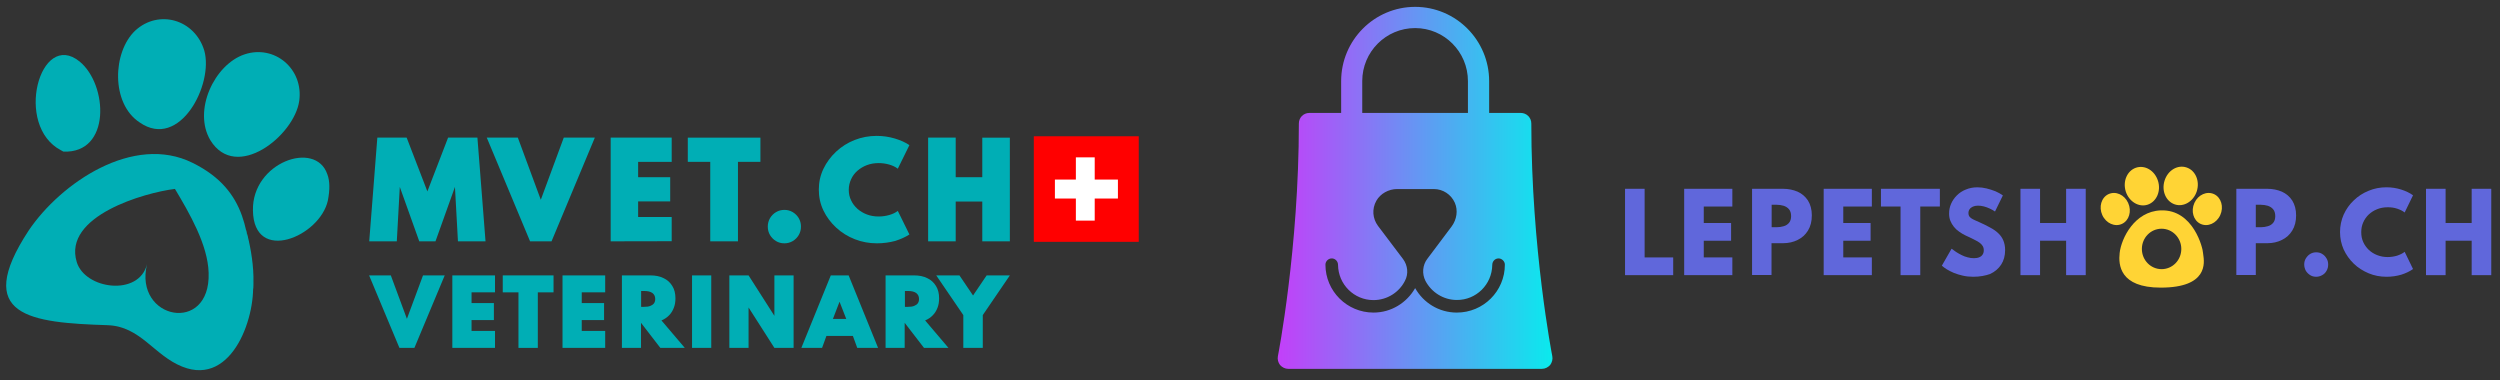 <?xml version="1.0" encoding="utf-8"?>
<!-- Generator: Adobe Illustrator 28.0.0, SVG Export Plug-In . SVG Version: 6.00 Build 0)  -->
<svg version="1.1" id="Calque_1" xmlns="http://www.w3.org/2000/svg" xmlns:xlink="http://www.w3.org/1999/xlink" x="0px" y="0px"
	 viewBox="0 0 2003.5 304.7" style="enable-background:new 0 0 2003.5 304.7;" xml:space="preserve">
<rect x="0" y="0" width="2003.5" height="304.7" fill="#333333" stroke="none"/>
<style type="text/css">
	.st0{fill-rule:evenodd;clip-rule:evenodd;fill:url(#SVGID_1_);}
	.st1{fill:#FFD435;}
	.st2{fill-rule:evenodd;clip-rule:evenodd;fill:#FFD435;}
	.st3{fill:#6067DB;}
	.st4{fill:#00AEB5;}
	.st5{fill:#FF0000;}
	.st6{fill:#FFFFFF;}
</style>
<linearGradient id="SVGID_1_" gradientUnits="userSpaceOnUse" x1="1023.949" y1="150.287" x2="1244.139" y2="150.287" gradientTransform="matrix(1 0 0 -1 0 300.787)">
	<stop  offset="0" style="stop-color:#C33FF9"/>
	<stop  offset="1" style="stop-color:#0AEAED"/>
</linearGradient>
<path class="st0" d="M1091.7,65v25.5h84.7V65c0-23.5-19-42.5-42.3-42.5C1110.7,22.5,1091.7,41.5,1091.7,65z M1193.3,90.5h25.4
	c4.7,0,8.5,3.7,8.5,8.5c0,99.9,16.6,185.5,16.8,186.4c0.5,2.5-0.2,5.1-1.7,7.1c-1.7,1.9-4.1,3.1-6.6,3.1h-203.3
	c-2.5,0-4.9-1.2-6.6-3.1c-1.5-2-2.2-4.6-1.7-7.1c0.2-0.8,16.8-86.4,16.8-186.4c0-4.8,3.7-8.5,8.5-8.5h25.4V65
	c0-32.8,26.6-59.5,59.3-59.5c32.7,0,59.3,26.7,59.3,59.5V90.5z M1195.9,212.3c0-2.7,2-5,4.7-5.2c2.8-0.2,5.4,2.2,5.4,5
	c0,21.2-17.2,38.4-38.5,38.4c-14.4,0-26.8-7.9-33.4-19.6c-6.7,11.7-19.1,19.6-33.4,19.6c-21.2,0-38.5-17.2-38.5-38.4
	c0-2.8,2.5-5.2,5.4-5c2.7,0.2,4.7,2.5,4.7,5.2c0.2,15.7,12.9,28.2,28.4,28.2c11,0,20.6-6.3,25.2-15.4c3-5.5,2.3-12.4-1.5-17.5
	l-20.1-26.6c-4.3-5.8-5-13.5-1.3-20.1c3.3-5.8,9.9-9.4,16.7-9.4h29.3c7.4,0,13.9,4.3,16.9,11c2.7,6.2,1.5,13.4-2.5,18.9l-19.6,26.1
	c-3.8,5-4.3,11.9-1.5,17.5c4.7,9,14.2,15.4,25.2,15.4C1183,240.5,1195.7,228,1195.9,212.3z"/>
<path class="st1" d="M1729.4,144.9c2.6,8.2-1.1,16.7-8.2,19.1c-7.1,2.4-15-2.4-17.6-10.5c-2.6-8.2,1.1-16.7,8.2-19.1
	C1719,132,1726.8,136.7,1729.4,144.9z"/>
<path class="st1" d="M1734.7,144.7c-2.6,8.2,1,16.7,8.2,19.1c7.1,2.4,15-2.4,17.6-10.5c2.6-8.2-1-16.7-8.2-19.1
	C1745.1,131.8,1737.3,136.5,1734.7,144.7z"/>
<path class="st1" d="M1758.6,162.6c-3,6.6-0.8,14.1,4.9,16.8c5.7,2.7,12.8-0.4,15.8-7c3-6.6,0.8-14.1-4.9-16.8
	C1768.6,152.9,1761.6,156,1758.6,162.6z"/>
<path class="st1" d="M1705.5,162.6c3,6.6,0.8,14.1-4.9,16.8c-5.7,2.7-12.8-0.4-15.8-7c-3-6.6-0.8-14.1,4.9-16.8
	C1695.5,152.9,1702.5,156,1705.5,162.6z"/>
<path class="st2" d="M1698.7,202.7c1.3-11.6,11.8-33.3,32.9-34.1c26.4-1,33.9,30.9,33.9,34.1c0,0.3,0.1,0.8,0.2,1.5
	c0.9,6.2,4,26.3-34.1,26.3C1698.7,230.5,1697.6,212.2,1698.7,202.7z M1732.3,215.7c8.7,0,15.8-7.2,15.8-16.2
	c0-8.9-7.1-16.2-15.8-16.2c-8.7,0-15.8,7.2-15.8,16.2C1716.5,208.5,1723.6,215.7,1732.3,215.7z"/>
<path class="st3" d="M1349.7,220.5v-69.2h38.6v14.2h-22.9v13.2h21.9v14.2h-21.9v13.4h22.9v14.2H1349.7z"/>
<path class="st3" d="M1461.5,220.5v-69.2h38.6v14.2h-22.9v13.2h21.9v14.2h-21.9v13.4h22.9v14.2H1461.5z"/>
<path class="st3" d="M1302.3,220.5v-69.2h15.7v55h22.9v14.2H1302.3z"/>
<path class="st3" d="M1404.1,220.5v-69.2h24.8c4.3,0,8.2,0.8,11.7,2.3c3.5,1.6,6.2,3.9,8.3,7.1c2,3.2,3.1,7.1,3.1,11.9
	c0,4.8-1,8.8-3.1,12.2c-2,3.3-4.8,5.8-8.3,7.5c-3.4,1.7-7.3,2.6-11.7,2.6h-9.2v25.5H1404.1z M1419.8,182.1h4.1
	c1.9,0,3.8-0.3,5.5-0.8c1.8-0.5,3.2-1.4,4.3-2.7c1.1-1.3,1.7-3.1,1.7-5.4c0-2.3-0.6-4.2-1.7-5.5c-1.1-1.3-2.5-2.2-4.3-2.8
	c-1.8-0.5-3.6-0.8-5.5-0.8h-4.1V182.1z"/>
<path class="st3" d="M1792.2,220.5v-69.2h24.8c4.3,0,8.2,0.8,11.7,2.3c3.5,1.6,6.2,3.9,8.3,7.1c2,3.2,3.1,7.1,3.1,11.9
	c0,4.8-1,8.8-3.1,12.2c-2,3.3-4.8,5.8-8.3,7.5c-3.4,1.7-7.3,2.6-11.7,2.6h-9.2v25.5H1792.2z M1807.8,182.1h4.1
	c1.9,0,3.8-0.3,5.5-0.8c1.8-0.5,3.2-1.4,4.3-2.7c1.1-1.3,1.7-3.1,1.7-5.4c0-2.3-0.6-4.2-1.7-5.5c-1.1-1.3-2.5-2.2-4.3-2.8
	c-1.8-0.5-3.6-0.8-5.5-0.8h-4.1V182.1z"/>
<path class="st3" d="M1523.1,220.5v-55h-15.7v-14.2h47.2v14.2h-15.7v55H1523.1z"/>
<path class="st3" d="M1581.4,221.8c-3,0-5.8-0.3-8.4-0.9c-2.6-0.6-5-1.3-7.2-2.2c-2.1-0.9-4-1.9-5.7-2.9c-1.6-1-2.9-2-3.9-2.9
	l7.8-13.6c1.1,0.8,2.3,1.7,3.6,2.6c1.4,0.9,2.8,1.7,4.4,2.5c1.5,0.8,3.2,1.4,4.8,1.8c1.7,0.5,3.4,0.7,5.1,0.7c1.6,0,3-0.2,4.2-0.7
	c1.2-0.5,2.1-1.2,2.7-2.1c0.7-1,1-2.1,1-3.6c0-1.3-0.3-2.4-0.9-3.4c-0.6-1-1.5-1.9-2.6-2.7c-1.2-0.8-2.7-1.7-4.6-2.6
	c-1.8-0.9-4-2-6.5-3.1c-1.8-0.9-3.6-1.9-5.2-3.1c-1.6-1.1-3-2.4-4.2-3.9c-1.2-1.5-2.1-3.1-2.8-4.8c-0.7-1.8-1-3.7-1-5.8
	c0-2.7,0.5-5.3,1.6-7.8c1.1-2.5,2.6-4.7,4.6-6.7c2-2,4.4-3.6,7.2-4.7c2.8-1.2,5.9-1.8,9.3-1.8c2.4,0,4.8,0.3,7.3,0.9
	c2.5,0.6,4.9,1.4,7.2,2.3c2.3,1,4.2,2.1,5.9,3.3l-6.3,12.9c-1.3-0.9-2.7-1.7-4.3-2.4c-1.5-0.7-3.1-1.3-4.7-1.7
	c-1.6-0.4-3.2-0.6-4.7-0.6c-1.6,0-3,0.3-4.1,0.8c-1.1,0.5-2,1.2-2.6,2.1c-0.6,0.9-0.9,1.9-0.9,3.1c0,0.9,0.2,1.6,0.5,2.3
	c0.4,0.6,0.9,1.2,1.6,1.7c0.7,0.5,1.6,1,2.7,1.5s2.4,1.1,3.8,1.7c3.3,1.5,6.3,2.9,8.9,4.4c2.6,1.4,4.8,2.9,6.5,4.6
	c1.8,1.7,3.1,3.6,4,5.8c0.9,2.2,1.4,4.7,1.4,7.6c0,4.6-1.1,8.5-3.2,11.7c-2.1,3.2-5,5.7-8.9,7.5
	C1591.1,220.9,1586.6,221.8,1581.4,221.8z"/>
<path class="st3" d="M1619.2,220.5v-69.2h15.7v27.4h20.9v-27.4h15.7v69.2h-15.7v-27.6h-20.9v27.6H1619.2z"/>
<path class="st3" d="M1944.2,220.5v-69.2h15.7v27.4h20.9v-27.4h15.7v69.2h-15.7v-27.6h-20.9v27.6H1944.2z"/>
<path class="st3" d="M1856.2,221.8c-1.8,0-3.4-0.4-4.8-1.3c-1.4-0.9-2.6-2-3.5-3.5c-0.8-1.5-1.3-3.2-1.3-5c0-1.8,0.4-3.5,1.3-4.9
	c0.9-1.5,2-2.7,3.5-3.6c1.5-0.9,3.1-1.3,4.8-1.3c1.8,0,3.4,0.4,4.8,1.3c1.5,0.9,2.6,2.1,3.5,3.6c0.9,1.5,1.3,3.1,1.3,4.9
	c0,1.8-0.4,3.5-1.3,5c-0.8,1.5-2,2.7-3.5,3.5C1859.6,221.3,1858,221.8,1856.2,221.8z"/>
<path class="st3" d="M1912.6,221.8c-5.1,0-9.9-0.9-14.4-2.8c-4.5-1.9-8.5-4.4-11.9-7.7c-3.4-3.3-6.1-7.1-8.1-11.4
	c-1.9-4.3-2.9-9-2.9-13.9c0-5,1-9.6,2.9-14c2-4.4,4.7-8.2,8.1-11.4c3.4-3.3,7.4-5.9,11.9-7.7c4.5-1.9,9.3-2.8,14.3-2.8
	c4.1,0,8,0.6,11.8,1.8c3.7,1.2,6.9,2.7,9.5,4.6l-6.7,13.8c-1.6-1.3-3.7-2.3-6.1-3.1c-2.4-0.8-4.9-1.1-7.5-1.1c-3,0-5.8,0.5-8.3,1.5
	c-2.6,1-4.8,2.4-6.8,4.2c-1.9,1.8-3.4,3.9-4.5,6.4c-1.1,2.4-1.6,5-1.6,7.9s0.5,5.5,1.6,7.9c1.1,2.4,2.6,4.5,4.5,6.3
	c1.9,1.8,4.2,3.2,6.8,4.2c2.6,1,5.4,1.5,8.3,1.5c2.6,0,5.1-0.4,7.5-1.1c2.4-0.8,4.5-1.8,6.1-3.1l6.7,13.8c-2.5,1.8-5.6,3.3-9.3,4.5
	C1920.8,221.2,1916.8,221.8,1912.6,221.8z"/>
<path class="st4" d="M320.1,278.8l-24.3-58.1h17.4l12.9,34.8l12.9-34.8h17.4l-24.3,58.1H320.1L320.1,278.8z"/>
<path class="st4" d="M362.5,278.8v-58.1h34.2v13.6h-18.8v8.6h17.9v13.6h-17.9v8.7h18.8v13.6L362.5,278.8L362.5,278.8z"/>
<path class="st4" d="M415.5,278.8v-44.5h-12.6v-13.6h40.7v13.6H431v44.5H415.5z"/>
<path class="st4" d="M450.8,278.8v-58.1H485v13.6h-18.8v8.6h17.9v13.6h-17.9v8.7H485v13.6L450.8,278.8L450.8,278.8z"/>
<path class="st4" d="M498.4,278.8v-58.1h22.8c4.1,0,7.6,0.7,10.6,2.2c3,1.4,5.3,3.5,7,6.3c1.7,2.7,2.5,6,2.5,9.9
	c0,2.8-0.4,5.3-1.3,7.6c-0.9,2.3-2.1,4.3-3.8,6c-1.6,1.7-3.7,3.1-6.1,4.1l18.7,22h-19.6l-15.5-20.1h0v20.1H498.4z M513.8,245.9h2.4
	c2,0,3.6-0.2,4.9-0.7c1.3-0.5,2.3-1.2,3-2.1c0.7-1,1-2.1,1-3.5c0-2.1-0.8-3.7-2.3-4.8c-1.5-1.1-3.7-1.6-6.6-1.6h-2.4V245.9
	L513.8,245.9z"/>
<path class="st4" d="M554.6,278.8v-58.1H570v58.1H554.6z"/>
<path class="st4" d="M584.5,278.8v-58.1h15.4l20.7,32.4v-32.4h15.4v58.1h-15.4l-20.7-32.4v32.4H584.5z"/>
<path class="st4" d="M642.2,278.8l23.6-58.1h14.3l23.6,58.1H687l-3.5-9.6h-21.2l-3.5,9.6H642.2L642.2,278.8z M667.5,255.6h10.7
	l-5.4-13.8L667.5,255.6L667.5,255.6z"/>
<path class="st4" d="M709.7,278.8v-58.1h22.8c4.1,0,7.6,0.7,10.6,2.2c3,1.4,5.3,3.5,7,6.3c1.7,2.7,2.5,6,2.5,9.9
	c0,2.8-0.4,5.3-1.3,7.6c-0.9,2.3-2.1,4.3-3.8,6c-1.6,1.7-3.7,3.1-6.1,4.1l18.7,22h-19.6l-15.5-20.1h0v20.1H709.7z M725.2,245.9h2.4
	c2,0,3.6-0.2,4.9-0.7c1.3-0.5,2.3-1.2,3-2.1c0.7-1,1-2.1,1-3.5c0-2.1-0.8-3.7-2.3-4.8c-1.5-1.1-3.7-1.6-6.6-1.6h-2.4V245.9
	L725.2,245.9z"/>
<path class="st4" d="M772,278.8v-26.3l-21.7-31.8h18.6l10.9,16.1l10.9-16.1h18.6l-21.7,31.8v26.3H772L772,278.8z"/>
<path class="st4" d="M295.9,193.4l6.5-83.1h23.5l16.6,43.1l16.6-43.1h23.5l6.5,83.1h-22.1l-2.4-43.6L349,193.4h-13l-15.6-43.6
	l-2.4,43.6H295.9L295.9,193.4z"/>
<path class="st4" d="M424.8,193.4l-34.7-83.1h24.9l18.4,49.8l18.4-49.8h24.9L442,193.4H424.8z"/>
<path class="st4" d="M489.4,193.4v-83.1h48.9v19.4h-26.9V142h25.7v19.4h-25.7v12.5h26.9v19.4L489.4,193.4L489.4,193.4z"/>
<path class="st4" d="M569.2,193.4v-63.7h-18v-19.4h58.2v19.4h-18v63.7H569.2L569.2,193.4z"/>
<path class="st4" d="M628.6,195c-2.5,0-4.7-0.6-6.7-1.8c-2-1.2-3.6-2.8-4.8-4.8c-1.2-2-1.8-4.3-1.8-6.8c0-2.5,0.6-4.7,1.8-6.8
	c1.2-2,2.8-3.6,4.8-4.8c2-1.2,4.3-1.8,6.7-1.8c2.5,0,4.7,0.6,6.7,1.8c2,1.2,3.6,2.8,4.8,4.8c1.2,2,1.8,4.3,1.8,6.8
	c0,2.5-0.6,4.7-1.8,6.8c-1.2,2-2.8,3.6-4.8,4.8C633.3,194.4,631,195,628.6,195z"/>
<path class="st4" d="M702.8,195c-6.2,0-12.2-1.1-17.8-3.3c-5.6-2.2-10.6-5.3-14.9-9.3c-4.3-4-7.7-8.5-10.2-13.7
	c-2.5-5.2-3.7-10.8-3.7-16.7s1.2-11.5,3.7-16.7c2.5-5.2,5.9-9.8,10.2-13.8c4.3-4,9.2-7.1,14.8-9.3c5.6-2.2,11.5-3.3,17.7-3.3
	c5,0,9.8,0.7,14.5,2.1c4.6,1.4,8.5,3.1,11.7,5.3l-9.3,18.9c-1.8-1.4-4.1-2.5-6.8-3.3c-2.8-0.8-5.6-1.2-8.5-1.2
	c-3.3,0-6.5,0.5-9.4,1.6c-2.9,1.1-5.4,2.6-7.6,4.5c-2.2,1.9-3.9,4.2-5.1,6.8c-1.2,2.6-1.9,5.4-1.9,8.5s0.6,5.9,1.9,8.5
	c1.2,2.6,2.9,4.8,5.1,6.8c2.2,1.9,4.7,3.4,7.6,4.5c2.9,1.1,6,1.6,9.4,1.6c2.9,0,5.7-0.4,8.5-1.2c2.8-0.8,5-1.9,6.8-3.3l9.3,18.9
	c-3,2-6.8,3.7-11.4,5.2C712.8,194.3,707.9,195,702.8,195L702.8,195z"/>
<path class="st4" d="M743.8,193.4v-83.1h22.1V142h21.3v-31.7h22.1v83.1h-22.1v-31.9h-21.3v31.9H743.8z"/>
<path class="st5" d="M912.6,109.2h-84.1v84.6h84.1V109.2z"/>
<path class="st6" d="M877.3,126.1h-15.1v50.7h15.1V126.1z"/>
<path class="st6" d="M895.9,143.9h-50.5v15.2h50.5V143.9z"/>
<path class="st4" d="M163.7,40.5c-7.5-24.8-36.3-33.3-55.2-16.1C90.1,41.6,88.8,83,111.9,98.1C144,120.5,171.4,67.5,163.7,40.5"/>
<path class="st4" d="M239.8,80.9c3.6-25.7-19.8-45.4-43.9-37.3c-24.1,8.1-41.5,45-27.3,68.8C189.2,145.8,235.8,108.9,239.8,80.9"/>
<path class="st4" d="M63.8,49.3C32,23.5,11,100.9,49,120.5l1.8,1C89.1,123.1,86.5,67.9,63.8,49.3z"/>
<path class="st4" d="M262.3,139.6c-9.4-27.5-60.3-9.5-59.6,28.9c0.5,43.5,53.9,21.2,60.1-8C264.4,151.9,264.4,145.1,262.3,139.6"/>
<path class="st4" d="M167.2,218.7c1.6,49.6-60.1,37.4-49.4-6.9c-6.4,25.9-49.6,20.2-56.3-1.8c-11.3-37,54.7-55.7,78.7-58.6
	C151.8,170.8,166.6,196.2,167.2,218.7z M202.4,222.8c-4.2-33-2.6-69.9-48.1-92.3C107,107,48.8,146.5,23,184.7
	c-45.3,69,1.7,73.9,63.1,75.9c26.5,0.8,37.3,24.2,59.9,33.2C187.2,310.4,206.2,250.7,202.4,222.8z"/>
<path class="st4" d="M197.1,184c3,10.4,5.7,24.5,6,37.3c0.1,3.6,0,7.1-0.2,10.5"/>
</svg>
